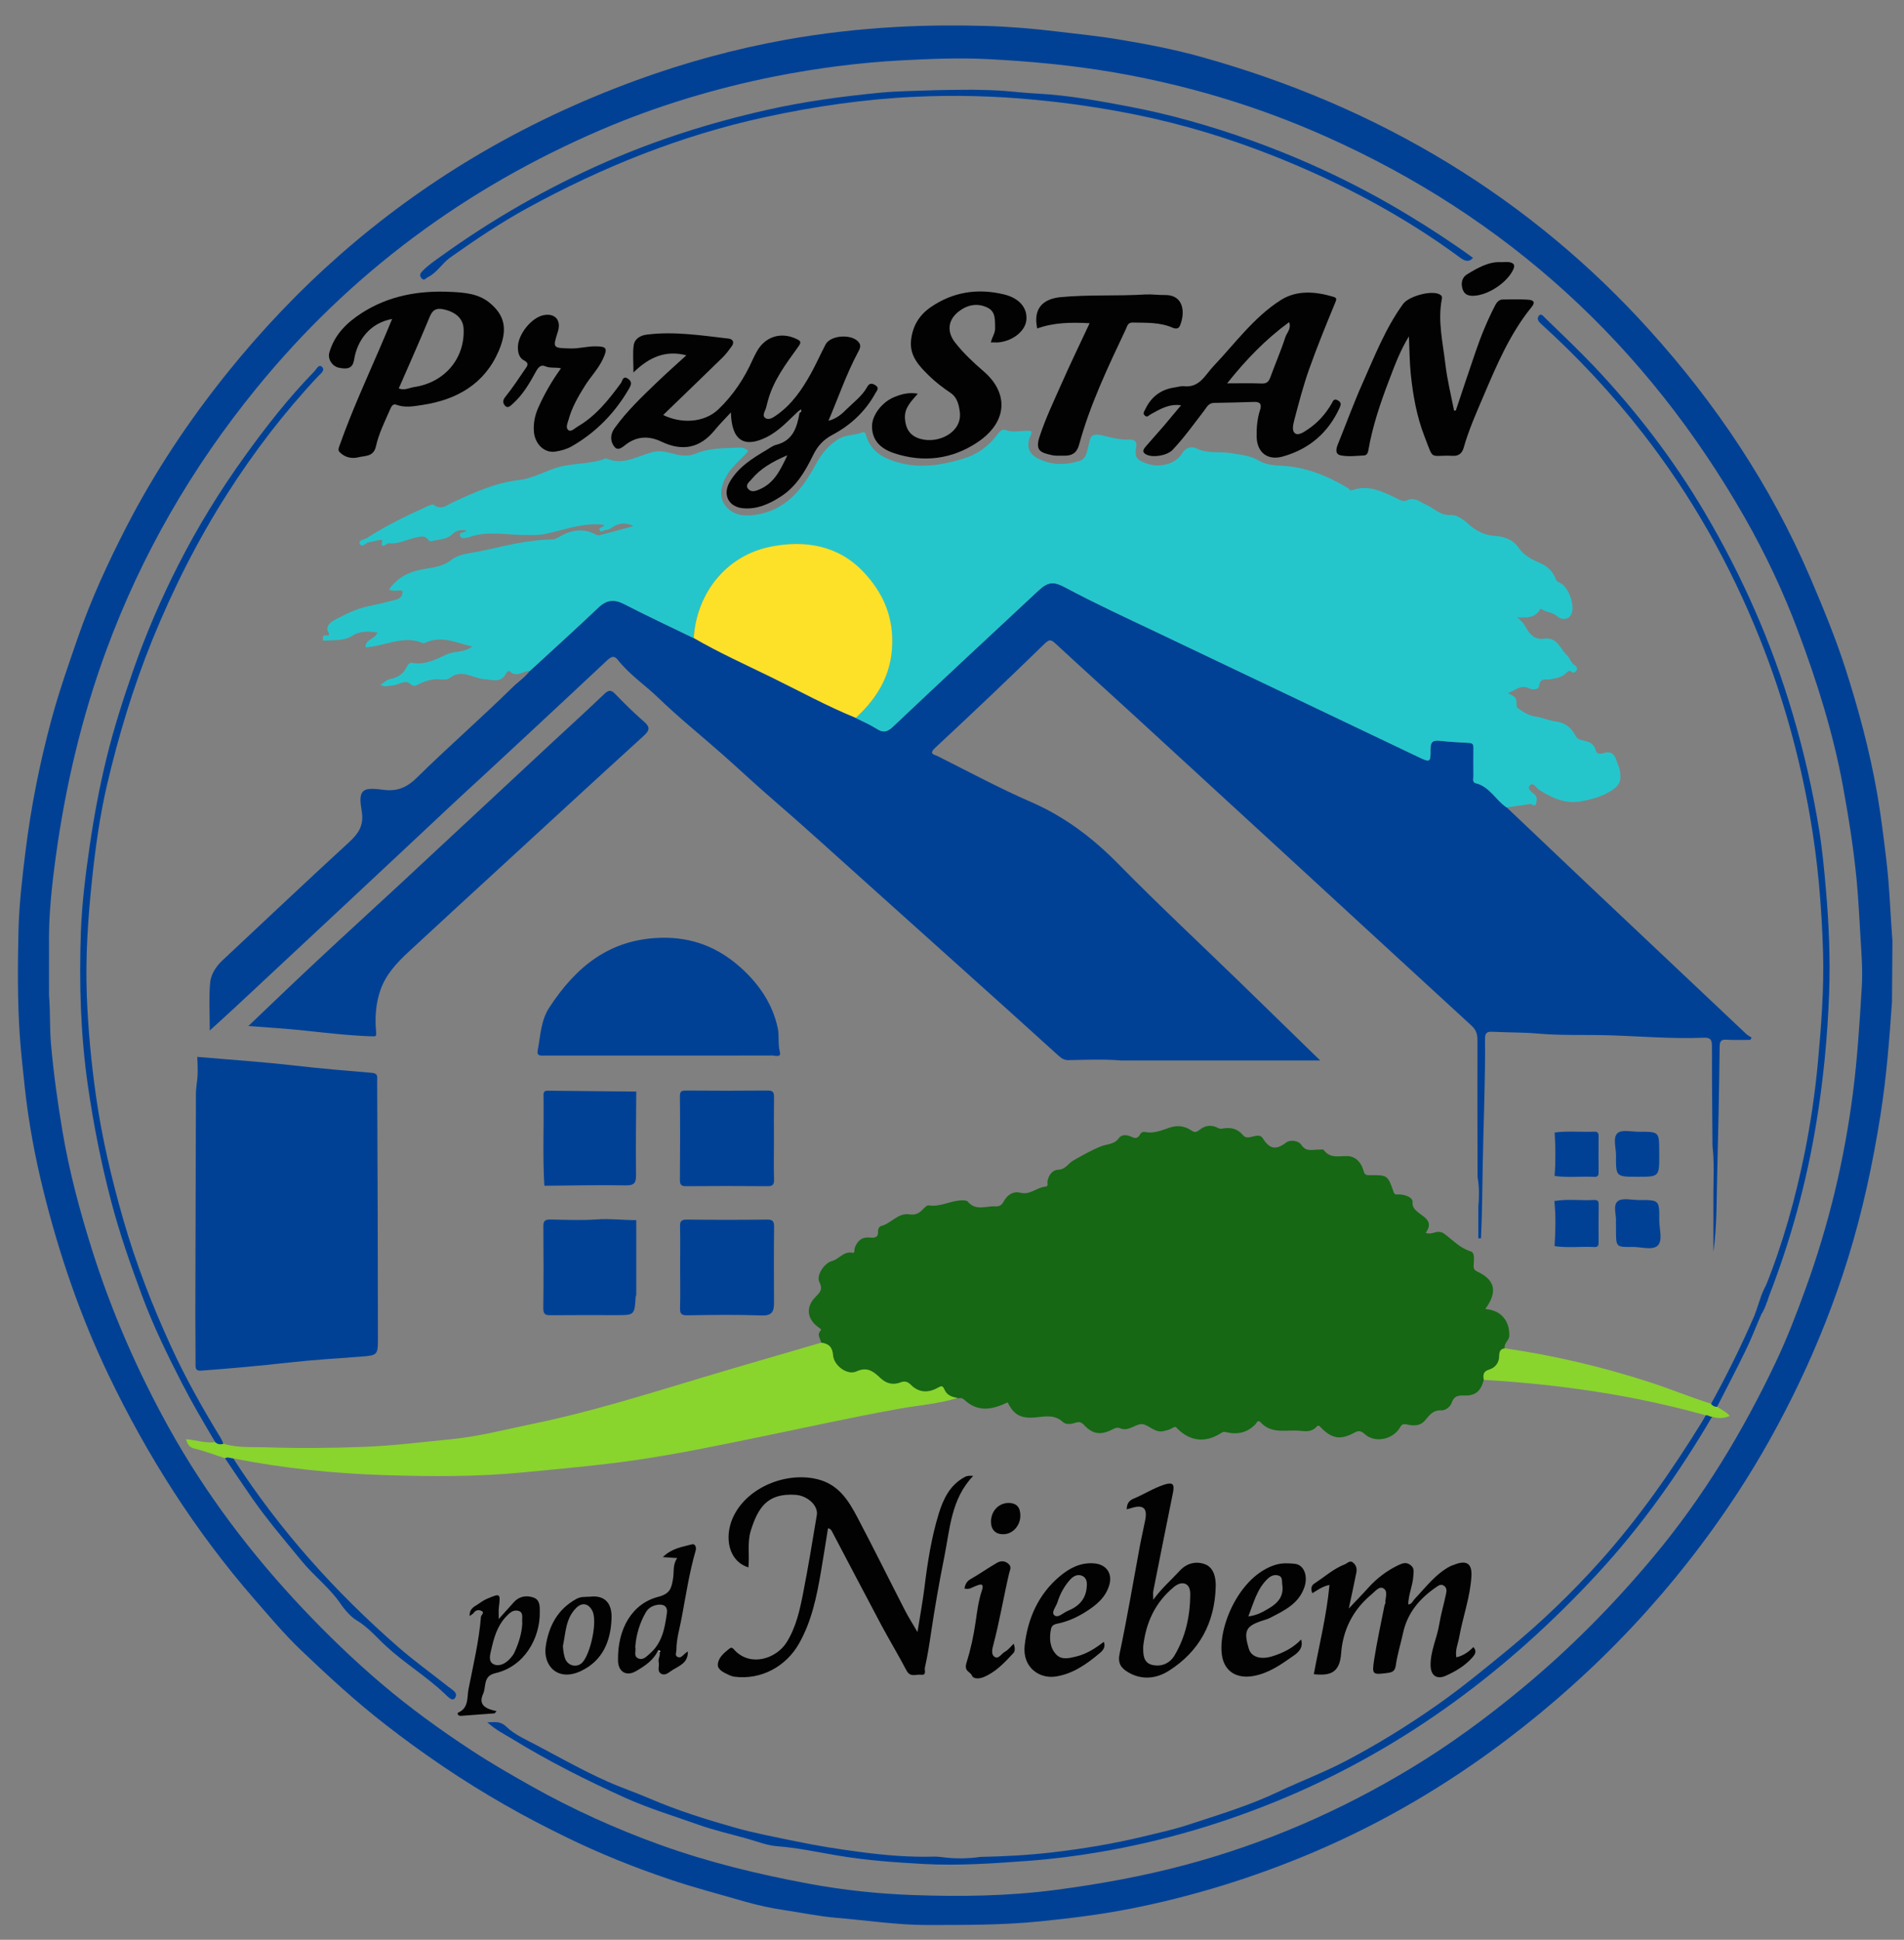 <?xml version="1.0" encoding="utf-8"?>
<svg xmlns="http://www.w3.org/2000/svg" xmlns:xlink="http://www.w3.org/1999/xlink" version="1.1" id="Warstwa_1" x="0px" y="0px" viewBox="0 0 2504.4 2551.2" style="enable-background:new 0 0 2504.4 2551.2;" xml:space="preserve">
<rect x="0" y="0" width="2504.4" height="2551.2" fill="#808080" stroke="none"/>
<style type="text/css">
	.st0{fill:#004196;}
	.st1{fill:#24C6CC;}
	.st2{fill:#166814;}
	.st3{fill:#8AD42E;}
	.st4{fill:#020202;}
	.st5{fill:#FDE129;}
	.st6{fill:#FCFCFD;}
</style>
<g>
	<path class="st0" d="M2488.6,1317.2c-3.4,50.1-7.3,99.9-15.2,149.7c-10.1,63.6-23.5,126.2-42.5,187.6   c-17.5,56.3-39.1,111.3-64.5,164.5c-23.8,49.8-50.5,98-80.7,144.2c-82.6,126.2-184.5,234.5-304.6,325.4   c-78,59-161.8,108.4-251.9,146.8c-78.6,33.5-159.9,58.8-243.7,75.2c-38.8,7.6-78.2,12.4-117.6,16.4c-49.3,5-98.6,4.7-148,4.8   c-39.9,0-79.2-6.1-118.8-9.4c-23.5-1.9-46.4-6.8-69.4-10.2c-17.4-2.6-35.5-6.4-52.9-11.5c-33-9.6-66.4-18.2-98.9-29.3   c-45.8-15.5-90.7-33.4-134.2-54.7c-27.9-13.6-55.4-27.8-82.3-43.3c-54.8-31.3-106.8-66.6-156.5-105.3   c-39-30.3-75.2-63.6-110.8-97.6c-22-21-41.4-44.2-61.3-67c-77.9-89.5-141.1-188.8-192.3-295.6c-36.8-76.8-64.3-157.2-84.9-239.7   c-11.5-46-20.2-92.8-25.2-139.8c-2.3-22.1-4.9-44.5-6.4-66.8c-3.1-45.7-2.7-91.4-1.7-137c0.8-35,4.9-69.8,9.2-104.6   c7.2-58.6,18.7-116.1,34-173c9.8-36.3,22.2-71.8,34.5-107.3c17.7-51.4,40.3-100.3,65.1-148.4c36.7-71,80.8-137.2,130.7-199.5   c91.5-114.1,199.5-209.7,325.2-284.8c67.8-40.5,139.1-74,213.4-101.2c64.3-23.5,130.2-41.5,197.5-53.6c47.7-8.5,95.8-14,144.4-16.7   c39.3-2.2,78.5-2.5,117.6-1.4c31.9,0.9,63.9,3.6,95.8,7.5c26.4,3.2,53.1,5.8,79.3,10.2c36.8,6.1,73.6,13.1,109.6,23.2   c114.3,31.9,222.5,77.4,324.1,139.3c99,60.4,187.1,133.7,264.5,219.4c87.7,97,159.8,204.5,211.6,325.3   c16.8,39.4,33.2,78.8,46.3,119.5c17.5,54.3,32.3,109.5,42.1,165.7c4.9,28.4,8.4,57.3,11.9,86c4.3,35.7,5.3,71.6,8.1,107.4   C2489,1264.2,2488.8,1290.7,2488.6,1317.2z M64.5,1309.7c1.8,20.8,0.7,41.6,2.5,62.5c3.4,39.1,8.8,77.7,15.3,116.4   c9,53,22.8,104.5,38.9,155.6c25.7,81.3,59.6,159,100.9,233.5c48.3,87,108,165.7,176.1,237.9c32.9,34.8,67.4,68.1,103.9,99.1   c37.7,32,77.6,60.9,118.9,87.9c25.3,16.6,51.6,31.7,77.9,46.5c54.4,30.6,111.1,56.2,169.9,77.4c63.4,22.8,128.7,38.6,194.8,50.9   c45.6,8.5,92,13.4,138.2,15c62,2.2,124.1,1.4,186-6.7c57.9-7.6,114.9-17.9,171.4-33c105.6-28.2,204.6-71.3,297.8-127.8   c50.4-30.5,97.8-65.4,143.4-103c64.1-52.9,121.9-111.4,175.1-175.2c64.8-77.7,116.5-163.2,159.8-254.3   c15.2-31.9,27.8-64.8,39.8-97.9c30.2-83.3,50.8-168.8,62.1-256.9c6-46.7,8.9-93.4,11.7-140.2c1.3-21.2-0.4-42.5-1.7-63.8   c-1.5-25.4-2.7-50.7-5.1-76c-3.9-41.2-10.4-81.8-17.8-122.5c-12.9-70.7-34.4-138.8-59.5-205.7c-19.2-51.1-42.5-100.6-69.6-148.2   c-129.5-227.1-312.6-395.3-551.6-501.8c-89.7-40-183.1-67.9-280.1-84.5c-54.1-9.2-108.5-14.3-163.1-17.1   c-38.3-2-76.7-0.4-115.2,1.6c-55.9,3-110.9,10.3-165.7,21C941,116.1,864.7,139,791.1,170.5c-178.9,76.7-331,189.3-454.1,340.5   c-84.7,104-150.9,218.5-197.3,344.5C107.2,943.8,85.9,1035,73.2,1128c-5.3,39-9.5,78.3-8.7,117.9   C64.5,1267.3,64.3,1288.4,64.5,1309.7z"></path>
	<path class="st0" d="M1404.9,1394.3c-4.9-0.1-8.5-2.1-12.2-5.5c-41.4-37.7-83.1-75-124.8-112.5c-43.7-39.3-87.4-78.5-131.1-117.7   c-39.3-35.2-78.3-70.9-118.3-105.4c-22.7-19.5-44.4-39.9-66.7-59.7c-28.6-25.4-58.6-49.3-86.1-75.9c-17.5-16.9-38-30.5-53.2-49.9   c-5.4-6.9-9.9-3-14.8,1.6c-34.5,32.4-69.1,64.6-103.8,96.9c-19.9,18.6-39.9,37.1-59.9,55.6c-12.3,11.3-24.7,22.6-36.9,34   c-95.3,89.5-190.9,178.6-286.5,267.8c-11.1,10.4-22.5,20.6-34.7,31.7c0-21.7-1.3-42.5,0.5-62.9c1-11,7.7-21.4,16.4-29.5   c55.4-51.8,110.4-103.9,166.2-155.1c11.8-10.8,19.2-21.2,17.2-38c-1.2-9.9-4.8-23.4,1.8-29.3c5.6-5,18.8-2.5,28.4-1.5   c16.9,1.7,29.2-3.7,41.6-15.9c41.1-40.5,84.8-78.5,126-119c7.5-7.4,16.5-13.3,23-21.8c30.1-27.7,60.5-55.1,90.1-83.3   c11.1-10.6,21.2-11.1,34.4-4.3c29.9,15.5,60.5,29.7,90.8,44.4c33.1,19.2,67.9,34.8,102.2,51.6c36.9,18.1,72.9,37.9,111,53.4   c9.1,4.6,18.7,8.6,27.3,14.1c8.6,5.5,14,4.8,21.8-2.6c63.4-60,127.3-119.4,191.2-178.9c12.3-11.4,19.6-12.6,34.7-4.5   c40.2,21.5,81.6,40.6,122.8,60.1c114.3,54.3,228.4,108.9,342.6,163.3c15.2,7.2,15.8,7,15.7-10.2c-0.1-9,2.5-12.3,11.6-11.3   c13.1,1.4,26.3,2.2,39.4,2.8c5.9,0.3,5.5,4,5.5,7.9c0,12-0.2,24,0,35.9c0,3.2-1.5,8.1,2.6,9.1c18.6,4.4,26.6,22.1,40.9,31.9   c35.4,33.6,70.7,67.2,106.1,100.7c69.6,65.8,139.3,131.6,209,197.3c2.1,2,4.8,3.3,7.2,4.9c-0.5,1-1,2-1.6,3   c-10.4,0-20.9,0.5-31.3-0.2c-7.6-0.5-9,2.4-9.1,9.4c-0.6,55.5-1.8,111-3.2,166.5c-0.9,34.3-0.2,68.8-5,103.2c0-26.9,0-53.7,0-80.5   c0.2-19.6,1.1-39.1-1.2-58.7c-0.3-43.7-0.8-87.3-0.7-131c0-8.6-1.6-11.9-11-11.5c-41.4,1.7-82.7-1.9-124.1-3.2   c-31.5-0.9-63.2,0.5-94.5-2.3c-19.6-1.7-39.1-1.3-58.6-2.3c-7.4-0.4-10.4,1-10.3,9.5c0.5,54.7-2,109.4-3,164.1   c-0.6,32.6-0.7,65.4-2.3,98c-1.2,0-2.4,0-3.5,0.1c0-13.7,0-27.3,0-41c1.1-13.1,1.4-26.3-1-39.4c-0.1-60.4-0.4-120.8-0.2-181.1   c0-8-2.2-13.2-8.1-18.6c-83-76.1-165.8-152.5-248.7-228.7c-64.7-59.5-129.3-118.9-194.1-178.3c-34.7-31.8-69.6-63.3-104.1-95.2   c-5.7-5.2-7.9-6.1-14.5,0.4c-47.4,46.2-95.4,91.8-143.9,136.9c-9,8.3-0.2,8.9,3.1,10.6c41,20.6,81.4,42.3,123.4,60.6   c44.3,19.3,81.1,47.3,114.8,81.6c51.8,52.7,105.9,103.2,159,154.7c35,34,69.9,68.1,106.3,103.5c-88.7,0-175.4,0-262,0   C1451.5,1392.9,1428.2,1393.8,1404.9,1394.3z"></path>
	<path class="st1" d="M1981.6,1061.9c-14.3-9.7-22.3-27.5-40.9-31.9c-4.1-1-2.6-5.9-2.6-9.1c-0.2-12,0-24,0-35.9   c0-3.9,0.4-7.6-5.5-7.9c-13.2-0.6-26.3-1.4-39.4-2.8c-9.1-1-11.7,2.3-11.6,11.3c0.2,17.2-0.5,17.4-15.7,10.2   c-114.2-54.4-228.3-109-342.6-163.3c-41.2-19.6-82.6-38.7-122.8-60.1c-15.1-8.1-22.4-6.9-34.7,4.5   c-63.9,59.5-127.8,118.9-191.2,178.9c-7.8,7.4-13.2,8.1-21.8,2.6c-8.6-5.5-18.1-9.5-27.3-14.1c31.3-28.7,49.6-61.8,47.8-106.8   c-1.4-34.5-15.7-61.5-37.3-84.6c-33.1-35.4-77.1-42.8-122.6-33.7c-57.9,11.5-97.4,60.5-101.1,120c-30.3-14.7-60.9-29-90.8-44.4   c-13.3-6.9-23.3-6.3-34.4,4.3c-29.6,28.2-60,55.6-90.1,83.3c-8.8-0.2-17.3,9.4-26.5,0.6c-1.6-1.6-3.9,1.1-4.9,2.9   c-7.1,12.9-17.9,8-28.8,7.3c-14.8-0.9-29.1-13.8-44.9-1.7c-5.5,4.2-13.9,1-21,2c-7.4,1-13.5,3.1-19.9,6.2   c-3.6,1.7-6.4,4.4-11.8-0.5c-6.2-5.7-15.1,1.9-23,2.3c-4.9,0.3-9.6,2.8-15.8-0.9c4.9-3,8.7-6.9,13-7.6c10.4-1.8,17.3-7,21.9-16.3   c1.3-2.6,3.3-5.5,6.9-4.9c17.1,3.1,31-4.5,46-11.4c9-4.2,21.2-1.7,33.2-10c-20.5-4.8-38-13.8-58-6.7c-2.4,0.9-5.4,2.8-7.3,2   c-26-10.9-50.1,4.5-75.3,5.6c-0.3-10.9,12.6-10.3,15.7-19.6c-11.5-1.1-22.5-2.4-32.8,4.3c-11.3,7.4-24.3,5.4-36.7,6.6   c-2.9,0.3-2.1-1.9-2.3-3.2c-0.2-2.6,1.2-4,3.8-3.8c5,0.4,5.3,0,2.9-5.1c-3-6.1,2.8-11.9,7.1-14.2c14.8-7.9,29.8-15.7,46.6-19.1   c11.6-2.4,23.1-5.2,34.6-8.2c5.5-1.4,10.1-4,9.8-11.7c-4.5-2.4-11.3,1.8-17.8-2.1c12-17.1,28.6-24.1,48.5-27.2   c11.6-1.8,23.5-3.6,34-11.9c9.5-7.5,23.1-8.2,35.2-10.7c32-6.5,63.6-15.6,96.7-15.8c3.2,0,6.5-1.8,9.4-3.5   c15.1-8.8,30.5-12,46.9-3.7c1.8,0.9,4.1,2,5.9,1.6c14.6-3.7,29.2-7.8,45.1-12.1c-11.4-5.4-20.5-3.9-29.2,2.4c-2,1.4-4.7,2.8-7,2.7   c-3-0.2-7,4.7-8.7-0.4c-1.2-3.5,5.4-2.3,6.2-6.3c-27.4-3.7-52.6,6.9-78.5,12.1c-9,1.8-17.8,1.2-26.7,1.2   c-23.4-0.1-47.4-5.4-70.6,2.2c-0.8,0.3-1.6,0.8-2.4,0.9c-4,0.3-9.6,3.3-11.3-1.9c-1.9-5.9,6.4-3.3,8.3-7.1   c-7.2-1.1-13.1-0.5-18.8,5.1c-7.3,7.1-18,6.5-27.3,9c-4,1.1-4.7-6.8-13-6.1c-15.1,1.2-28.2,10.6-43.3,8.8c-2-0.2-11.9,9.9-8-3.9   c-1.1-0.2-2.3-0.7-3.4-0.5c-5,1-9.8,2.3-14.8,3.2c-4.1,0.7-9,7.9-11.7,1.7c-2-4.7,6.3-5.3,9.8-7.6c25.4-16.5,52.7-29.5,80.3-42   c2.3-1,5.9-2.5,7.2-1.5c10.2,7.9,18.1,0,26.1-3.7c27.8-12.7,55.1-25.3,86.4-28.9c15.8-1.8,31.2-10,46.7-15.4   c22-7.5,45.8-4.5,67.4-13.1c22.8,10.4,42.3-3.8,63.1-8.6c9.3-2.1,18.7,0.9,27.6,3.1c9.5,2.4,18.8,2.9,27.6-0.8   c17.7-7.4,36.4-6.8,54.9-7.8c5-0.3,9.9,0.3,14,4.5c-9.4,11.2-21.5,19.8-28.7,32.7c-7.1,12.8-10.7,26.7-1.8,38.7   c9.1,12.2,22.9,14.9,38.8,12.7c41-5.7,62.7-33.7,80.4-66.5c7.3-13.4,15.8-24.3,29-32.8c10.5-6.7,21.9-5.2,32.4-9.3   c3.8-1.5,4.3,2.6,5.2,5.5c7.2,21.9,25.8,30,45.5,35c27.6,6.9,55,2.2,81.8-5.9c18.1-5.5,33-15.8,44.3-31c3.2-4.3,6.6-8.7,12.4-6.5   c10.8,4.1,21.6-0.5,32.5,1.1c1.9,3.7-1.1,6.4-2,9.3c-3.6,11.4-0.7,20.3,9.9,26.1c17.9,9.7,36.9,9.8,55.7,4   c9.4-2.9,10.1-12.9,12.3-21.1c2.3-9,2-16.3,17.3-12.7c11.6,2.8,24.5,6.4,37.3,5.7c5-0.3,8.6,2.4,8.1,7.6   c-0.8,7.3-3.2,15.1,4.5,19.7c10.2,6,21.6,8.2,33.3,5.6c9.5-2.1,17.8-7,22.8-15.4c4.8-7.9,12.9-8.7,18.5-5.9   c15,7.4,30.9,3.6,46.2,6.3c12.2,2.2,24.4,2.9,35.4,9.5c9.1,5.4,18.8,6.4,29.4,6.9c31.9,1.3,60.7,13.1,87.8,29.1   c2,1.2,2.7,4.2,6.1,3c22.3-7.7,41.3,2.6,60.3,11.8c4.1,2,7.6,3.6,11.5,1.7c10.3-4.9,17.1,2.2,25.4,5.8c10.7,4.6,18.6,14.6,33,13.5   c6.9-0.6,16.1,5.8,23.5,12.6c8.3,7.6,20.2,14.1,33.5,14.8c12.8,0.7,24.3,4.8,32.3,16.4c6.3,9.2,16.3,14.5,26.4,18.8   c10.2,4.3,18.1,11,21.7,21.5c1.3,3.6,3.3,3.8,6,5.2c11.3,5.7,20.2,31.2,14.1,41.9c-4.3,7.6-13.6,6.2-17.8,2.2   c-5.8-5.6-13.2-5-19.1-8.6c-1.1-0.6-3.2-1.6-3.2-1.6c-6.7,12.5-18.5,12-31,11.2c5.1,4,8.8,7.8,11.3,12.5c5.1,9.8,12,17.5,24.1,15.7   c17.8-2.7,21.6,13.8,30.8,22.3c3.2,3,4.7,9.1,9.4,12.3c2.1,1.5,5,4,2.5,7.5c-1.6,2.3-3.8,3.7-6.4,1.4c-2.9-2.6-4.6-0.5-6.4,1.3   c-5.7,5.7-13,7.1-20.6,8.5c-5.9,1.1-14.3-2.7-15.6,9.1c-0.6,5.2-9.6,4.8-13.6,2.8c-11.3-5.4-17.6,3.4-27.6,6.3   c11.5,5.6,11.4,5.6,11.8,18c0,1,1.9,2,3,2.9c6.4,5.1,15.3,9.2,21.6,10c9.7,1.3,18.4,5.6,27.9,6.7c10.9,1.2,19.2,8.2,23.9,17   c2.7,5.1,5.8,6.8,10,7.6c8.3,1.7,15.3,3.8,17.8,13.7c1.1,4.4,5.8,4.6,10.7,2.9c7.6-2.6,13.2,0.5,15.8,8.5   c1.7,5.3,4.4,10.4,5.1,15.7c1.3,9.8,1.8,16.8-10.3,24.7c-13.5,8.8-27,12.2-41.5,14.8c-20.1,3.6-37.6-4.5-54.1-14.9   c-2.5-1.6-4.3-4.2-6.5-6.1c-1.7-1.5-3.7-2.2-5.7-0.4c-2.3,2.1-2.1,4.6-0.2,6.8c1.4,1.6,2.9,3.2,4.7,4.3c5,3.3,4.5,8.2,3.4,12.7   c-1.5,6.1-5.4,0.5-8.3,1C2001.9,1059.3,1991.7,1060.4,1981.6,1061.9z"></path>
	<path class="st2" d="M1951.7,1814.9c-4,14.9-11.1,21-25.9,20.5c-7.8-0.3-13.2,0.6-16.2,9.2c-2,5.6-8.1,10.6-13.7,10.3   c-10.8-0.6-15.7,6.2-21.1,12.8c-6.8,8.4-16.3,7.6-24.5,5.7c-5.9-1.3-7.1,1.1-9.1,4.5c-9.5,15.5-32.6,20.3-46,8.3   c-5.4-4.9-8.4-4.9-14.2-1.7c-17.7,9.5-28.8,7.7-43-6.4c-2.3-2.3-3.5-4.8-6.6-1.3c-5.6,6.2-13.1,5.9-20.3,5.1   c-18-2.2-38,5.2-53-11.3c-3.6-3.9-5,0.6-6.7,2.5c-10.7,11.3-24.2,14.1-38.5,10.5c-4.4-1.1-5.8,0.6-8.6,2.3   c-19.6,11.8-39,9.5-55.3-6.7c-2.3-2.3-2.9-3.6-6.4-1.3c-3.7,2.4-8.4,3.5-12.8,4.4c-11.3,2.2-19.2-8.8-27.6-9.3   c-8.2-0.5-17.7,9.9-28.2,5.7c-4.4-1.8-6.6-0.8-10.2,1c-15.4,8.1-26.3,6.9-37.8-5.4c-4-4.3-6.5-4.6-11.7-3c-5.1,1.6-11.9,2.8-16.1-1   c-11.1-10.2-23.2-7.4-36.4-6.1c-19.9,1.8-28.5-4.1-36.5-19.8c-19.7,9.5-38.9,13.6-57-3.5c-2.4-2.2-5.2-2.7-8.4-1.8   c-7.6-0.8-14.6-3.6-17.6-10.9c-2.6-6.2-4.9-4.6-9.2-2.2c-12.5,6.8-24.8,6.3-35.1-4.2c-4.3-4.3-8-5.2-13.5-3.1   c-9.6,3.6-18.3,1.8-26-5.3c-9-8.3-17.2-16-32-9.1c-12,5.6-29.7-7.5-30.8-21.4c-0.8-10.8-5.8-15.3-15.6-16.4   c-0.2-5.5-6.4-10.5-0.7-16.5c1.6-1.7-0.8-2.8-2.7-4.2c-15.4-11.1-17.1-26.8-4.1-40c5.7-5.8,10.2-9.8,5.2-19.6   c-4.5-8.8,6.6-25.2,16.6-27.7c9.5-2.5,15.3-13.4,27.2-10.8c3.1,0.7,1.9-4.9,3-7.4c3.7-8.6,9-13.6,19-12.7c6,0.5,12.1,0.8,11.3-8.5   c-0.2-2.1,1.7-6,3.3-6.4c13.7-3.1,22.8-17.9,38-15.6c7.2,1.1,11.8-0.8,16.5-5.4c2.6-2.6,6.3-6.8,8.8-6.4   c15.7,2.6,29.3-6.7,44.3-6.6c2.5,0,6,0.1,7.2,1.7c10.4,12.6,23.9,5.5,36.2,6.2c5.4,0.3,8.4-1.6,11-6.4c4.7-8.5,12.3-14,22.1-11.5   c12.7,3.3,21.4-7.1,32.7-8c4.6-0.4,2.4-4.6,2.8-7.1c1.4-8,6.7-14.9,13.7-15.1c10.2-0.3,13.5-8.4,20.1-12.1   c12-6.8,24.4-14,37.1-18.9c8-3.1,17-2.2,23-10.6c4.1-5.7,11.5-4.1,16.5-1.8c5.8,2.7,8.5,2,11.4-3.2c1.2-2.2,3.6-3.7,6.5-3.1   c11.1,2.3,21.3-1.9,31.3-5.4c10.9-3.9,20.7-2.8,30,3.6c3.9,2.7,6.6,2.1,10.1-0.8c7.6-6.3,16.2-7.3,24.9-2.5   c2.6,1.4,4.3,0.7,6.7,0.4c10.2-1.5,18.7,0.2,26.1,9.1c6.7,8.1,19.9-5.5,25.8,3.9c9,14.3,17.3,15.8,30.7,5.6c5.4-4.1,16.2-2.7,20,3   c6.7,10.1,15.1,5.9,23.2,6.3c2.1,0.1,5.4-0.7,6.2,0.4c8.4,11.6,19.9,7.8,31.3,8.1c11,0.3,18.4,8.9,21.2,19.5   c1.4,5.4,3.5,5.6,8.3,5.6c23.3-0.2,23.4,0,31.1,21.8c0.9,2.4,1.5,3.6,3.9,3.6c1.7,0,3.4-0.1,5.1,0c7.3,0.5,16.6,4.2,16,10.1   c-1.9,17.6,33.3,17.9,17.3,40.3c5.6,2.4,10.4-0.5,15.5-1.2c2.7-0.3,6.1,0.4,8.3,2c11.5,8.3,20.8,19.2,35.4,23.6   c5.6,1.7,4.1,10.4,4,16.4c-0.1,3.9-1.2,7.4,4.5,10.1c25.7,11.9,25.7,28.7,10.7,49.3c9.6,0.9,18.2,4,24.2,11.4   c5.5,6.7,7.5,14.7,7.3,23.7c-0.2,6.6-7.7,10.2-5.9,17.1c-6,0.6-7.3,4.5-7.4,9.8c0,9.2-5.3,15.8-13.4,18.2   C1950.5,1803.9,1950.7,1808.7,1951.7,1814.9z"></path>
	<path class="st0" d="M259.5,1390c42.6,3.7,85.3,6.5,127.7,11.4c33.9,3.9,67.9,6.7,101.9,9.6c8.4,0.7,7,5.2,7,10.2   c0.2,59.4,0.5,118.9,0.7,178.3c0.2,53.9,0.2,107.8,0.3,161.7c0,20.7-0.8,21.4-21.8,23c-32,2.4-64,4.3-95.9,7.9   c-38.5,4.3-77.1,7.8-115.7,10.6c-7.2,0.3-6.5-4.7-6.5-9.5c0-21.4-0.2-42.8-0.3-64.2c0.2-97,0.5-194,0.8-291c0-4.2,0.7-8.4,1-12.6   C260.7,1413.6,260,1401.8,259.5,1390z"></path>
	<path class="st3" d="M1080.1,1765.9c9.8,1.1,14.8,5.6,15.6,16.4c1.1,13.8,18.8,26.9,30.8,21.4c14.9-6.9,23,0.8,32,9.1   c7.7,7.1,16.4,9,26,5.3c5.5-2.1,9.2-1.1,13.5,3.1c10.4,10.5,22.6,11,35.1,4.2c4.4-2.4,6.7-4,9.2,2.2c3,7.3,10,10,17.6,10.9   c-25.2,7.8-51.5,9.7-77.3,14.3c-62.4,11.2-124.2,25-186.2,37.7c-52.5,10.8-105,21.7-158.1,29.5c-49.9,7.3-100.1,11.6-150.3,16.5   c-60.6,5.9-121.1,5.5-181.5,3.6c-66.9-2.1-133.7-8.9-199.6-22c-3.6,0-7.2-2.5-10.9-0.2c-13.4-4.3-26.5-9.5-40.2-12.7   c-7.4-1.7-8.9-5.9-11.3-12.3c13.8,0.9,26,5.7,38.7,3.7c3.1,2.8,6.6,3.5,10.6,2.1c18.6,5.9,38.1,4.1,57.1,4.8   c42.6,1.4,85.2,1,127.8-0.6c38.4-1.4,76.4-6.3,114.4-10c35.8-3.5,71.6-12.8,107.3-20.2c76-15.6,150-38.9,224.2-61.2   C976.3,1796,1028.2,1781.1,1080.1,1765.9z"></path>
	<path class="st0" d="M326.7,1349.4c30.6-29.1,59.6-57.1,89.1-84.6c36.2-33.9,72.9-67.3,109.3-101c66.1-61.4,132.1-123,198.1-184.4   c24-22.3,48.3-44.4,72-67c5.8-5.5,9-4.9,14.3,0.6c12.1,12.6,24.7,24.9,37.9,36.4c8,7,7,11.3-0.4,18.1   c-60.1,54.7-119.8,109.7-179.6,164.7c-43.4,39.9-86.9,79.7-130.1,119.8c-15.3,14.2-29.7,29.6-36.8,49.8   c-6.3,17.8-7.5,36.6-5.8,55.3c0.5,5.7-0.1,6.1-5,5.9c-29.6-0.9-59-4.4-88.4-7.5C377,1352.8,352.7,1351.5,326.7,1349.4z"></path>
	<path class="st0" d="M866.8,1388.3c-50,0-100.1,0-150.1,0c-5.1,0-11.1,1.2-9.4-7.2c3.7-19,4-38.9,15.2-56   c34.8-53.2,78.9-90,146.8-91.7c41.3-1.1,75.5,12.7,105.1,39.3c23.8,21.4,41.7,47.3,48.6,79.4c2.2,10.3,0,20.9,2.8,31.5   c2,7.7-6.3,4.6-10,4.6C966,1388.4,916.4,1388.3,866.8,1388.3z"></path>
	<path class="st4" d="M1050.2,540.7c-13.3,12.3-25.2,26-42,34.3c-29.1,14.5-46,4.7-46.8-32.6c-8.4,9.1-15.2,15.8-21.2,23.2   c-19.4,23.9-42.6,28.4-70.1,15.3c-15.5-7.4-30.8-7.7-45.6,2.8c-4.6,3.3-10.9,10.1-16,4.3c-5.8-6.8-6.3-16.2-0.3-24.6   c16.2-22.7,36.3-41.7,56.3-60.9c12.3-11.8,25-23.1,38.3-35.2c-27-7-48.7,2.1-69.6,22.6c0-14.7-1.1-25.4,0.3-35.7   c1.2-8.6,8.9-13.1,17.1-14.1c36.1-4.6,71.9,1.1,107.6,5.2c5.8,0.7,8.1,4.8,4.3,10.1c-3.7,5.1-7.5,10.3-12,14.7   c-25.9,25.3-52.1,50.5-78.2,75.7c23.2,11.5,53.8,10.7,72.9-7.7c19.4-18.7,33.7-40.3,44.6-64.6c1.7-3.8,3.7-7.6,5.7-11.3   c11.1-19.8,32-26.2,52.6-16.2c5.3,2.5,6.1,4.2,1.9,10c-16.2,22.5-33.2,44.7-40.3,72.3c-0.7,2.8-1.4,5.7-2.2,8.5   c-1.4,4.3-5.3,9.6-1.1,12.8c4.8,3.6,10.5-0.5,14.9-3.5c20.2-14.1,33.7-33.9,45.4-55c6.8-12.4,12.6-25.3,19.1-37.9   c6.7-13,36.1-14.4,44.3-2.3c3.1,4.7,0.2,9-1.9,13c-15,28.3-25.4,58.6-38.5,89.5c11-2.7,18.2-9.5,24.6-15.9c9-8.9,19.5-16.6,26-28   c1.8-3.2,4.1-6.8,10.1-3.5c7.2,4,3,7.6,1.1,11c-13.1,24.1-32.8,42.3-56.6,54.9c-12.4,6.6-19.8,15.2-25.6,27.1   c-10.2,20.9-21.9,40.9-42.2,54c-15,9.7-30.9,17-49.4,15.5c-19.1-1.6-27.5-17.5-18.1-34.2c11.3-20,30.1-31.5,49.1-42.8   c4-2.4,7.9-5.4,12.3-6.5c22.2-5.5,27.3-23.1,30.7-42.1c2.4-0.8,2.8-2.4,1.8-4.6C1052.6,539.2,1051.4,540,1050.2,540.7z    M1035.7,598.7c-19.7,8.5-35.4,17.4-47.2,31.7c-2.9,3.5-8.7,7.3-4.5,12.5c4,5,9.8,3.1,15.1,0.7   C1018.2,635.4,1026.3,618.7,1035.7,598.7z"></path>
	<path class="st4" d="M984.4,2061.4c-26.5-8.2-31.6-39.6-20.8-64.5c16.7-38.5,65.5-60,106.7-52.5c31.6,5.7,45.1,27.8,57.8,51.9   c21.3,40.4,41.5,81.4,62.4,122c4.5,8.7,9.8,17.1,16.3,28.2c3.4-21.5,6.9-40.1,9.2-58.8c4-32.7,9.1-65.3,18.7-96.7   c5.8-19,14.7-38.2,34.6-48.6c3.4-1.8,6.4-1.5,10.8-1.3c-29,30.1-30.6,69.4-38,106.5c-6.7,33.2-12.5,66.6-17.5,100.1   c-2.3,15.3-4.6,30.6-8.1,45.7c-0.7,3.2,2.7,10.1-5,9.2c-6.5-0.8-14.2,3.9-19.1-5.5c-10.5-20-22.2-39.4-32.9-59.3   c-21.7-40.8-43.1-81.8-64.6-122.6c-1.2-2.2-2.1-4.7-5.8-5.2c-3.1,19.1-6,38.2-9.3,57.3c-5.6,32.6-12.1,64.7-28.7,94.1   c-17.1,30.4-50,48.3-85,43.8c-2.8-0.4-5.6-1.4-8.2-2.7c-6.2-2.9-14.2-6.6-13.7-13.5c0.6-9,8.3-15.3,15.4-20.9   c3.4-2.7,5.5,1,7.3,2.9c21.5,21.8,54.6,9.7,67.5-10.6c12.7-20.1,17.6-42.7,22-65.2c6.7-34.1,12.3-68.4,18-102.6   c2.1-12.6-12.5-25.5-27.9-26.6c-37.5-2.5-49.5,16.9-59.2,47.9C982.8,2029.3,986,2045.1,984.4,2061.4z"></path>
	<path class="st4" d="M1914.9,539.9c8.6-25.7,17.1-51.4,25.9-77c7.1-21,15.6-41.4,25.7-61.1c2.3-4.4,5.2-7.9,10.4-7.9   c10.7-0.2,21.4-0.5,32.1,0.2c5,0.3,12.4,1.3,5.5,9.8c-28.5,35.1-45.9,76.3-63.4,117.4c-9.5,22.3-19.4,44.5-26,68   c-1.9,6.6-6.4,10.6-13.9,10.2c-31.8-1.4-24.7,7.4-37.3-24.9c-10.4-26.7-15.4-54.6-18.3-83.1c-1.6-15.7-1.6-31.3-2.4-49.1   c-11.5,18.7-18.4,37.5-25.5,56.1c-11.8,30.7-22.4,61.8-28,94.4c-0.6,3.7-2.7,6-5.5,6.1c-10.2,0.5-20.8,1.9-30.7-0.1   c-8.2-1.7-5.9-9.5-3.3-15.7c10.6-26.2,20.3-52.9,31.8-78.7c16-35.8,30.2-72.6,53.5-104.7c7.4-10.2,37.3-18.5,48.1-12.6   c2.4,1.3,3.6,2.8,2.9,6.1c-5.6,28.8,1.3,57,4.6,85.3c2.4,20.7,7.5,41.1,11.5,61.6C1913.4,539.8,1914.1,539.9,1914.9,539.9z"></path>
	<path class="st4" d="M1553.5,533c-16.3-2.2-28,5.4-40,11.9c-2.5,1.3-4.4,4.7-7.7,1.6c-3-2.8-1-4.9,0.4-7.8   c7.9-16.9,20.9-26.7,39.3-29.2c3.7-0.5,8.1-1.9,11-1.6c21.3,2.7,28.5-14.6,39.7-26.4c28.3-29.8,52.8-63.9,87.9-86.5   c21.5-13.8,45.8-11.7,69.6-4.7c5,1.5,4.4,3.2,2.5,7.9c-12,29-23.8,58-34.3,87.5c-7.7,21.7-13.5,44.1-19.4,66.5   c-1.5,5.8-3.8,14.7,1.2,17.9c4.6,3,11.7-2.1,16.9-5.6c13-8.7,23-20.1,30.9-33.6c1.4-2.4,2.7-7.8,8.5-4.2c4.6,2.9,3.8,5.6,2.1,9.5   c-15,33-40.1,54.5-74.8,64.2c-20.3,5.7-34-5.5-34.4-26.2c-0.2-11.9,0.8-23.6,4.5-35c2.5-7.8,0-10.9-8.1-10.6   c-17.5,0.6-35.1,1-52.6,1.3c-7.1,0.1-9.6,6-13.1,10.5c-13.4,17.4-26.1,35.3-41.3,51.3c-7,7.3-24.8,10.5-33.9,6.4   c-6.9-3.1-4.7-6.9-1.4-10.8c7.7-9,15.7-17.8,23.5-26.8C1537.9,551.8,1545,543.1,1553.5,533z M1614.1,504.2   c16.2,0,30.6-0.4,45.1,0.2c6.7,0.3,9.5-2.1,11.7-8.1c6.4-17.7,14-35,19.8-52.9c2-6,8.2-11.3,4.9-19.7   C1664.7,446.3,1638.7,473.2,1614.1,504.2z"></path>
	<path class="st4" d="M515.8,419.5c-28.7,5.2-45.9,27.4-50,53.5c-1.7,10.4-7.2,13.4-20.2,10.6c-8.8-1.9-14.8-11.5-12.4-19.9   c6.6-23.3,22.8-39.2,42.1-51.7c35.8-23.2,76.1-30.2,117.9-28.1c17.2,0.8,35.6,2.2,50,13.7c21.1,16.9,24.9,35.7,12.8,63.9   c-18.6,43.5-55.2,64.4-101,71.2c-11.3,1.7-22.2,3.8-33.4-0.3c-4.5-1.7-6.4,1.3-8.2,5.4c-7,16.1-15.1,32.1-18.9,49.2   c-3.1,14.1-14.5,12.2-23.1,14.4c-8.6,2.2-17.8,0.3-24.6-6.7c-2.8-2.9-1.1-6,0.1-9.4c15.2-43,34.1-84.5,52.2-126.3   C504.7,446.1,510.1,433.1,515.8,419.5z M524.5,510.9c7.7,3,14.1-1,20.5-1.9c40.1-6,66.6-37.8,64.8-76.6   c-0.6-13.5-10.8-22.4-27-25.7c-13.9-2.8-16.1,6.5-20.1,16C550.5,452,537.6,480.8,524.5,510.9z"></path>
	<path class="st4" d="M1303.3,450.3c1.8-7.5,5.8-12.1,5.6-18.5c-0.3-10.3,1.2-21.6-9.8-27.1c-13.3-6.6-26.6-3.9-38,4.9   c-14.4,11.1-15.9,26.7-4.9,40.8c11,14.1,23.9,26.2,37.5,37.9c32.9,28.2,32.3,66.4-8,93.4c-33.3,22.3-71.2,27.2-109.8,14.3   c-20.1-6.7-29.1-19.1-28.9-35.7c0.1-14.5,13.3-31.6,29.3-38.1c9.6-3.9,19.3-6.5,30.9-4.4c-8.3,9.8-17.9,18.4-16.9,32.8   c1,13.7,6.8,22.9,20.6,26.7c23.8,6.6,54.7-8.8,51.6-35.1c-1.1-9.4-3.4-19.6-12.1-25.4c-10.4-7-20.7-14.9-29-23.2   c-11.8-11.7-25.2-25.1-23.1-45.7c1.9-18.7,10.5-33.1,25.2-43.4c29.6-20.7,62.6-25.7,97.4-17.2c20.2,5,30.7,18,29.1,33.7   c-1.4,14.7-18.6,28.1-37.8,29.4C1309.5,450.4,1306.9,450.3,1303.3,450.3z"></path>
	<path class="st0" d="M2252,1863.3c-43.4,74-92.7,143.7-151.1,206.8c-116.2,125.6-250.4,226.3-408.6,293.4   c-79.5,33.7-161.9,58.1-247,72.5c-30.7,5.2-61.7,9.1-93,11.4c-45.9,3.4-91.9,6.6-137.7,4.1c-38-2.1-76.1-4.8-114-11.3   c-25.9-4.4-51.8-10-78.3-12c-13-1-26.2-6.2-39.2-9.9c-21.8-6.1-44.2-11.2-65.2-18.7c-32-11.4-64.7-21.2-95.7-35.2   c-50.6-22.9-100.3-47.8-147.7-76.9c-10.6-6.5-22.1-11.9-33.5-22.3c10.7-0.2,17.1-1.9,25.3,6c10.7,10.3,25.4,16.7,38.9,23.8   c31,16.4,61.6,33.7,93.5,47.9c18.3,8.2,37.9,14.8,56.2,22.7c36.2,15.6,73.5,27.2,111.1,37.9c26.7,7.6,54,12.6,81.2,18.3   c28.4,5.9,56.9,10.4,85.4,14.1c31.9,4.2,64.2,6.9,96.6,5.9c3-0.1,5.9,0.4,8.9,0.6c17.2,2.3,34.3,2.3,51.5-0.2   c31.4-0.6,62.8-2.3,93.9-5.9c40.5-4.7,80.7-11.3,120.3-20.9c19.5-4.7,39.3-9,58.3-15.2c40.6-13.3,81.3-25.5,120.3-44.1   c28.2-13.4,57.8-24.5,85.7-39c42.2-22,82.7-47,121.8-74.4c32.2-22.6,62.4-47.4,92.7-72.3c44.1-36.2,85-75.5,123-118   c50.4-56.4,93.4-118.2,133.1-182.4c1.7-2.8,3.3-5.7,5-8.6C2244.5,1861.1,2249.6,1860.8,2252,1863.3z"></path>
	<path class="st4" d="M1433.2,425.1c-24.5-1.3-47-1-68.9,6.9c-5.4-25.1,6.1-38.8,30.9-41.2c37-3.5,74.1-1.2,111.2-3.5   c8.5-0.5,17.1,0.9,25.6,0.7c24.9-0.5,27.4,22.8,20,40.4c-1.7,4-5.1,4.5-9.6,2.6c-16.7-7.3-34.6-6.4-52.3-6.8   c-6.6-0.2-7.3,4.4-9.1,8.4c-23.4,49.7-47.2,99.2-61.7,152.5c-2.8,10.3-9.1,14.4-19.1,14.2c-5.6-0.1-11.3,0.5-16.6-0.7   c-14.2-3.2-22.4-5.4-16.3-24.1c7.9-24.2,18.9-47.1,29.1-70.2C1408,478.1,1420.5,452.2,1433.2,425.1z"></path>
	<path class="st4" d="M1728.1,2201.9c7.3-39.4,16.9-77.5,20.6-117.4c-9.3,1.9-15.6,6.7-22.5,10.9c-2.3-5.4-1.7-10,2.7-12.8   c13.3-8.6,25.2-19.5,40.2-25.3c3.3-1.3,6.7-6.1,11.3-1.6c3.9,3.7,4.6,8.2,3.6,12.9c-2.9,14.6-6.1,29.2-9.9,46.9   c9.8-10.4,17.9-18.6,25.6-27.2c11.3-12.5,24.2-22.4,39.4-29.7c5.7-2.7,10.5-4.6,16.2-0.2c5.4,4.1,4,8.6,3.7,14.3   c-0.7,12.7-6.5,24.2-6.7,37.5c4.6-0.2,5.9-4.5,8.5-7.3c14.8-15.5,27.6-33.2,47.4-43.3c1.1-0.6,2.4-0.8,3.6-1.3   c16.8-7,24.7-2.5,23.6,15c-1.6,27.3-11.3,53.2-16.1,80.1c-1.5,8.5-5.5,16.8-3.7,26.3c9-2.1,16.1-7,22.4-13.5   c4.9,5.6,2.2,9.6-1.2,13.5c-9.6,11-22,18.4-35,24.2c-11.9,5.4-19.8-0.2-20.1-13.3c-0.4-18.7,8.3-35.7,11.3-53.8   c2.2-13.6,6.2-26.9,9-40.4c0.7-3.5,1.5-7.6-2.4-10.6c-4.2-3.3-8-0.1-10.5,1.6c-21.7,14.8-37.9,33.8-43.6,60.3   c-3.1,14.3-7.6,28.4-9.6,42.9c-1.1,7.5-4.9,8.8-10.4,9.6c-20.3,2.7-21.1,2.5-18-17.7c3.8-24,9-47.7,13.7-71.6c0.2-0.8,1-1.6,1-2.3   c-0.5-6.9,4.4-16.1-3.1-19.9c-5.2-2.6-10.7,4.6-15.4,8.5c-24.3,20.2-37.5,46.8-39.7,77.6   C1762.1,2200.8,1748.9,2204.1,1728.1,2201.9z"></path>
	<path class="st0" d="M1018,1498.7c0,17.6-0.3,35.1,0.1,52.7c0.2,6.7-1.8,8.8-8.7,8.7c-35.5-0.3-71.1-0.3-106.6,0   c-6.8,0.1-8.6-2-8.5-8.7c0.3-36.4,0.4-72.8,0-109.2c-0.1-6.3,1.6-7.9,7.8-7.9c36,0.3,71.9,0.3,107.9,0c7.4-0.1,8.2,3.1,8.1,9.2   C1017.8,1461.9,1018,1480.3,1018,1498.7z"></path>
	<path class="st0" d="M894.6,1666.1c0-17.5,0.3-35.1-0.1-52.6c-0.2-6.9,1.3-9.6,9-9.5c35.1,0.4,70.2,0.4,105.3,0   c7.1-0.1,9.4,1.8,9.4,9.2c-0.4,33.4-0.3,66.8-0.1,100.1c0.1,11.1-2.3,17.3-16.2,16.8c-32.5-1.2-65-0.7-97.6-0.2   c-8,0.1-10.1-2-9.8-9.9C895,1702,894.6,1684,894.6,1666.1z"></path>
	<path class="st0" d="M836.9,1703.3c-0.3,0.8-0.8,1.6-0.8,2.4c-1.5,24.1-1.5,24-26.3,24c-28.2,0-56.4-0.2-84.6,0.1   c-7,0.1-10.7-0.5-10.6-9.3c0.5-35.9,0.4-71.8,0.1-107.6c-0.1-7.6,2.6-9.1,9.5-9c20.5,0.4,41.1,1.3,61.5-0.2   c17.2-1.2,34.1,1.1,51.2,1C836.9,1637.6,836.9,1670.5,836.9,1703.3z"></path>
	<path class="st0" d="M716,1559.5c-2.4-39.6-0.4-79.3-1.1-118.9c-0.1-4.1,0.9-6.2,5.6-6.1c38.8,0.5,77.6,0.7,116.4,1.1   c-0.2,36.6-0.8,73.3-0.3,109.9c0.1,10.5-2.6,13.6-13.3,13.5C787.5,1558.4,751.7,1559.2,716,1559.5z"></path>
	<path class="st0" d="M293.7,1898.8c-3.9,1.4-7.5,0.7-10.6-2.1c-15.2-25.6-30.3-51.2-43.9-77.7c-19-37.1-37.3-74.5-51.9-113.7   c-15.5-41.6-30.2-83.5-41.4-126.5c-13-49.7-22.9-100-30.3-151c-9.7-67.3-11.6-134.8-9.2-202.3c1.4-37.7,6.1-75.5,11.6-113.1   c5.6-38.4,12.7-76.5,21.8-114c9.5-39.3,21.9-77.9,35.2-116.2c16.7-48,36.8-94.6,59.8-139.7c25.2-49.5,54.3-96.8,86.8-142   c28.2-39.2,57.8-77.1,91.5-111.7c2.9-2.9,6.1-10.3,10.3-6.4c5,4.6-1.9,9.2-5,12.5c-45,48-84.7,99.9-120,155.3   c-38.7,60.8-70.9,124.7-98.1,191.6c-25.2,62.2-44.4,125.9-59.6,190.8c-9.3,40-15,81-19.4,122.1c-5.5,51.6-9.1,103.3-7.1,155.2   c1.7,43.9,5.8,87.6,12,131.2c7.8,55.2,20.6,109.2,35.9,162.7c16.5,57.4,38,112.9,62.9,167.1c19.2,41.9,41.8,81.9,65.8,121.2   C292.1,1894.1,292.8,1896.5,293.7,1898.8z"></path>
	<path class="st0" d="M1279,118c14.7,0.3,29.4,0.5,43.8,1.7c13.8,1.2,27.9,2.7,41.5,3.4c40.6,2.1,80.4,9.4,120,16.9   c54.5,10.3,107.9,25.5,160.2,44.2c72.9,26.1,142.5,59,208.7,99.2c28.7,17.4,56.9,35.8,84.3,55.7c-5.9,7-12.3,3.2-16.9-0.2   c-75.5-55.7-157.8-99-244.8-133.6c-59.4-23.6-120.4-42.1-183-54.7c-43.2-8.7-86.9-15.1-131-19.3c-52.9-5.1-105.7-6.5-158.5-4   c-66.5,3.1-132.3,12.7-197.6,26.9c-110.2,24-213.3,65.5-311.7,119.3c-35.3,19.3-68.9,41.9-101.8,65.2c-10.6,7.5-17.3,20-29.5,25.9   c-2.5,1.2-4.9,5.6-8.5,1.1c-2.8-3.5-1.4-6.2,1.2-8.9c7.1-7.5,15.6-13.3,24-19.3c67.9-49,140.1-90.4,216.7-124.1   c68.4-30,139.2-52.3,212-68.7c49.4-11.2,99.4-17.9,149.7-22.8c24.1-2.3,48.5-2.3,72.7-3.3C1246.7,118.2,1262.9,118.1,1279,118z"></path>
	<path class="st4" d="M1482,1985.1c0.3-7.5,2.7-11.4,9.1-14.1c13.5-5.6,26-13.7,40-18.3c11.4-3.7,14.1-1.1,11.7,10.7   c-8.7,43-17.3,85.9-25.8,128.9c-0.6,3-0.1,6.3-0.1,11.7c11.1-15.2,23.6-25.9,34.7-38c9.8-10.7,22.3-12.9,33.4-8.7   c11.2,4.2,14.4,17,14.1,29.1c-1.2,47.8-21.5,85.6-61.8,111.1c-16.5,10.4-35.6,12.5-53.7,1.7c-9.1-5.5-13.7-11.7-10.9-24.6   c9.9-46.5,17.7-93.4,26.4-140.2c2.2-11.9,5-23.6,7.3-35.5c3-15.5-2.7-20.3-18.1-15.6C1486.5,1983.8,1485,1984.3,1482,1985.1z    M1503.7,2165.5c-0.1,10.1-0.1,21.1,11.5,24.1c11.8,3,23.3-1.6,29.6-12.2c14.7-24.6,20.6-51.9,20.8-80.5c0-5.7-1.3-12-6.9-14   c-5.1-1.8-10.6,0.9-14.9,4.5C1519.3,2107.7,1507.1,2134.4,1503.7,2165.5z"></path>
	<path class="st0" d="M2317.1,1717.3c-4.3-9.3,1.8-17,4.7-24.1c23.3-57.6,39.9-117.1,52.1-177.8c7.8-38.8,13.5-78,17.2-117.6   c4.5-48.7,8.2-97.4,6.8-146.2c-1.8-59.5-6.8-118.7-17.1-177.6c-14-80.4-35.8-158.4-66-234c-38.7-97-89.5-187.3-153.8-269.9   c-40.7-52.3-85.8-100.5-134.8-144.9c-4-3.6-4-7.1-2.4-9.5c3-4.4,6.2,0.2,8.2,2.1c21.8,21.2,43.9,42.1,64.8,64.1   c55.5,58.7,104.4,122.5,145.5,192.1c49.2,83.4,88,171.2,115.5,264.3c14.8,49.9,26.3,100.3,34.7,151.4c4.3,26.1,6.8,52.7,9.1,79.2   c4,45.9,6,91.8,4.3,137.7c-2.1,57.3-7.6,114.3-17,171.2c-12.9,78.1-33.6,153.6-62.2,227.2   C2324.7,1709.8,2324.5,1716.2,2317.1,1717.3z"></path>
	<path class="st4" d="M737.9,484.4c-7.4-1.7-14.1,0.2-20.7-2.7c-6.2-2.7-9.6,2.1-12.5,7.4c-8.3,15.3-17.1,30.2-30.3,42   c-3.1,2.8-6.3,6.1-9.6,3c-2.9-2.8-4.5-6.7-0.4-11.8c9.5-11.7,17.7-24.3,26.2-36.7c2.7-3.9,6.3-7.7-1.3-11.6   c-6.5-3.3-8.2-10.3-8.1-17.6c0.2-16.7,17.8-38.7,33.8-41.9c15-3,23.5,6.7,18.8,21.6c-7,22-6.9,21.5,16.7,22.2   c11.2,0.3,21.8-2.9,32.8-2.8c14.8,0.1,16.2,2.5,9.8,16.5c-6.1,13.2-16.4,23.6-24,35.8c-8.7,13.9-16.8,27.9-21.2,44   c-1.4,5-4.3,10.8-0.3,13.9c3.6,2.8,8.2-2.3,12.1-4.6c24-14,40.8-35.1,56.9-57.1c2.2-3,2.5-10.7,9.7-5.7c5.7,4,3.7,8.4,1,13   C808.9,543,784.1,568.6,752,587c-6.8,3.9-14,5.7-21.3,6.9c-14.7,2.4-27.3-9.9-28.5-26.7c-0.7-10.7,1.4-21,5.7-30.8   C716,518.2,725.9,500.9,737.9,484.4z"></path>
	<path class="st3" d="M2252,1863.3c-3.4,0-5.4-2.5-8.4-1.9c-95.5-26.7-193-40.8-291.9-46.6c-0.9-6.2-1.1-11,7-13.5   c8.1-2.5,13.3-9,13.4-18.2c0-5.3,1.3-9.2,7.4-9.8c64.4,9.4,127.6,24.2,189.6,44.3c27.5,8.9,54.1,20,81.6,28.6   c1.9,2.7,4.6,3.9,7.9,4c5.5,3.8,11.9,6.3,16.6,12.1C2267,1865.8,2259.5,1865.6,2252,1863.3z"></path>
	<path class="st4" d="M1711.4,2156.3c3.7,12.2-6,18.6-11.1,22.1c-15.8,11.1-31.8,22.4-51.9,25.9c-21.1,3.7-37.5-5.4-41-26.5   c-6.1-36.9,22.5-105.2,70.4-119.8c8.6-2.6,17-2.1,25.3-1.3c12,1.2,17.6,15.9,12.7,30.5c-7.4,22.2-26.8,31.1-45.4,40.7   c-4,2.1-8.7,3-13,4.6c-18.9,6.8-21.6,13.2-14.8,35.9c3.2,10.8,15.5,14.9,31.4,9.8C1687.8,2173.8,1700.6,2167.6,1711.4,2156.3z    M1642,2125.9c11.6-1.3,19.8-6.3,27.7-11c11.3-6.7,19.3-16,16.9-30.8c-0.7-4.5,0.8-10.1-4.8-11.9c-5.4-1.7-10.2,0.1-14.7,4.5   C1653.5,2089.8,1649.2,2107.3,1642,2125.9z"></path>
	<path class="st4" d="M1451.9,2159.3c2.8,7.4-1.5,11.7-6.1,15.5c-17,14.2-35,26.9-57.6,30.2c-21.6,3.1-43.6-12.5-40.4-41   c4-35.3,18-67.3,46.3-91c12.7-10.6,26.8-18.1,44.6-16.9c16.1,1.1,24.9,12.8,20.4,28.5c-5,17.1-18,27.1-32,35.9   c-11.3,7-23.6,12.4-36.5,15c-6.1,1.2-7.6,3.7-8.4,8.1c-2.2,11.9-1.2,23.9,7.4,32.7c7.2,7.4,17.9,4.3,26.5,2.2   C1429.2,2175.3,1440.9,2167.8,1451.9,2159.3z M1429.5,2086c0.6-6.2-1-11.8-6.9-13.8c-5.4-1.9-10.6,0.6-14.6,4.9   c-8,8.7-13.6,19-17.1,30.2c-1.8,5.8-8.7,13.3-4,17.2c4.8,4,11.6-3.4,17.6-5.9C1419.4,2112.6,1428.7,2102.6,1429.5,2086z"></path>
	<path class="st4" d="M865.8,2170.2c-6,13.3-17.5,20.9-29.5,27.8c-12.5,7.2-23.1,0.7-23.4-13.9c-0.8-42.1,18.6-75.2,53.1-84   c15.6-4,17.4-11.7,19.4-24.8c1.3-8.4-0.7-17.6,5.4-26.1c-6.3-0.4-11.1-0.7-19-1.3c12.1-11.8,25.8-13.4,38.4-16.8   c4.2-1.1,6.1,4,4.8,8.3c-8.4,29-12.8,58.8-18.4,88.4c-2.6,14-6.9,27.7-6.9,42.1c0,3.1-2.4,7.4,1.5,9.3c4.2,2,6.9-1.9,9.7-4.4   c1-0.8,2-1.5,3.8-2.9c0.7,15-11.2,19-20.3,24.6c-4.3,2.6-9.1,7.9-14.7,4.8c-6-3.3-2-10.2-3.3-15.2c-1.4-5.5,4.5-11-0.6-16.1   c0.6,0.9,1.2,1.8,1.9,2.7c0.3-0.3,0.5-0.7,0.8-1C867.6,2171.2,866.7,2170.7,865.8,2170.2z M835.6,2165.9c1.3,5.5-2.7,12.5,4.1,15.3   c6.4,2.6,10.8-2.7,15.2-6.5c16.2-14.1,19.6-33.7,22.3-53.3c1.4-10.4-6.6-12.2-14.2-10.4c-5.3,1.2-10.5,4.1-13.7,9.8   C841.2,2135.1,836.8,2150.1,835.6,2165.9z"></path>
	<path class="st4" d="M617.7,2125.5c-0.4-9.3,5.2-11.9,10-15c4.2-2.7,8.2-5.8,12.7-7.7c18-7.6,18-7.5,15.7,11.9   c-0.4,3.3-0.1,6.7-0.1,14.6c8-8.9,13.9-15.3,19.7-21.9c7-7.9,16.3-9.5,25.5-6.5c9.5,3.1,8.8,12.1,8.8,20.3   c0.1,33.1-19.8,70.5-58.6,79.4c-16.4,3.8-11.6,17.7-15.9,27.1c-7,15.1,4,19.9,17.6,22.8c-0.8,1-1.7,1.9-2.5,2.9   c-14.8,1.1-29.7,2.2-44.5,3.3c-3.4,0.2-5.5-3.3-3.3-4.3c14-6.2,11.4-20.2,13.4-30.6c6.2-31.6,13.8-63,16.4-95.3   c0.2-2.6,5.9-6-0.1-8.2c-3.3-1.2-6.7-0.7-9.1,2.6C622.5,2122.3,620.8,2123.1,617.7,2125.5z M687,2134.9c-0.9-6.6,2.4-14.4-5.4-16.4   c-6.9-1.7-11.6,3-16.7,8.5c-11.1,12.2-15.2,27.1-18.6,42.1c-1.4,6.2-4.8,16.2,3.2,19.8c7.3,3.3,15.5-1,21.2-7.3   c2.3-2.5,4.5-5.2,5.9-8.2C682.4,2160.9,686.4,2147.8,687,2134.9z"></path>
	<path class="st4" d="M1333.4,2161.8c1.4,4.9,2.4,9.3-0.7,12.6c-11.5,12.3-22.8,24.7-39.1,31.4c-6.7,2.7-13.6,2.1-15.3-2.2   c-2-5.2-10.7-5.2-7-16.8c5.3-16.9,9.3-35.1,11.9-53.2c2-13.9,3.8-28.1,8.2-41.4c3.9-11.7-3.5-7.9-7.5-6.5   c-5.1,1.8-9.5,5.6-15.4,3.4c1.1-5.2,3-9.4,8.2-12.3c11.7-6.7,22.8-14.5,34.5-21.3c4.8-2.8,10.3-3.1,15.2,1.2c4.7,4.1,2,8,0.9,12.6   c-7.2,30.9-12.4,62.3-20.5,93.1c-1.4,5.2-3.7,13.2,1.3,16.6c5.4,3.7,9.2-4.3,13.8-6.7C1326.1,2170.1,1329.3,2165.6,1333.4,2161.8z"></path>
	<path class="st4" d="M775.7,2100c20.4-2.5,29.5,9.2,28.7,28.7c-1.1,28.9-11,54.9-39.8,68.8c-30.8,14.9-50.5-6.7-46.8-32.1   c4-27,15.7-49.1,40.7-62.7C764.3,2099.6,769.9,2100.4,775.7,2100z M740.4,2165c0.5,7.7,1.9,15,3.9,18.5c4.6,8.1,15.2,9.7,21.6,3.1   c10.6-11,20.4-54.1,13.2-68.1c-4.8-9.3-12.9-11.5-20.6-4.3C743.9,2128,744.2,2147.2,740.4,2165z"></path>
	<path class="st0" d="M296,1918c3.7-2.3,7.3,0.2,10.9,0.2c60.3,93.5,133.8,175.5,217.5,248.5c20.8,18.1,43.3,34.2,64.9,51.4   c5,4,14.4,8.3,8.9,15.5c-3.6,4.8-10.5-3.5-13.9-6.6c-24-22.6-52.4-39.7-76.6-62.1c-12.4-11.4-23.5-24.9-38.9-34   c-7-4.2-15.2-13.3-20.9-21.7c-14.3-21-34.8-36.3-50.8-55.8c-22.2-27.1-44.9-53.6-65-82.3C319.8,1953.5,308,1935.7,296,1918z"></path>
	<path class="st0" d="M2044.5,1579.6c17.4-3,34.9-0.4,52.3-1.4c5.6-0.3,6.1,2.6,6,7c-0.2,15.8-0.1,31.6-0.1,47.4   c0,4,0.3,7.8-5.6,7.5c-17.4-0.9-34.9,1.4-52.3-1.2C2046,1619.2,2046.6,1599.4,2044.5,1579.6z"></path>
	<path class="st0" d="M2125.5,1607.2c1-8.1-4.5-21.5,2.3-27.3c5.8-4.9,18.7-1.6,28.5-1.6c26.2-0.1,26.4,0,26.2,26.4   c-0.1,11.4,4.9,26.4-1.9,33.3c-6.8,6.9-21.9,1.8-33.3,2c-21.7,0.3-21.7,0.1-21.7-21.9C2125.5,1615.1,2125.5,1612.1,2125.5,1607.2z"></path>
	<path class="st0" d="M2044.9,1489.5c17.3-2.4,34.8-0.4,52.1-1.1c5.9-0.3,5.7,3.4,5.7,7.5c-0.1,14.9-0.1,29.8,0,44.7   c0,4.2,0,7.5-5.8,7.2c-17.4-0.9-34.8,1.3-52.1-1.2C2046.3,1527.5,2046.1,1508.5,2044.9,1489.5z"></path>
	<path class="st0" d="M2182.5,1518.5c0,29.2,0,29.2-28.6,29.2c-28.4,0-28.5,0-28.3-28.1c0.1-10.1-4.5-23.4,2-29.3   c5.5-5,18.6-1.8,28.3-1.8c26.5-0.1,26.5,0,26.5,26.2C2182.5,1515.9,2182.5,1517.2,2182.5,1518.5z"></path>
	<path class="st4" d="M1974.8,344.8c4.6,0,8.2-0.6,11.4,0.2c4.5,1.1,7,3.2,4.4,9.1c-7.9,17.5-33.1,34.2-52.2,34.9   c-7.5,0.3-12.3-1.8-14.6-8.7c-2.5-7.6-0.8-15.4,5.6-19.3C1943.6,352.3,1958.3,343.8,1974.8,344.8z"></path>
	<path class="st4" d="M1303.5,2001.6c-0.2-13.8,9.8-24.7,22.7-24.9c11.2-0.1,15.9,5.9,15.9,16.8c-0.1,13-9.9,24.1-22.1,24.3   C1309.7,2018.1,1303.6,2012.1,1303.5,2001.6z"></path>
	<path class="st0" d="M2258.5,1850.3c-3.3-0.1-6-1.3-7.9-4c20.8-37.7,39.8-76.2,56.9-115.7c0.7-1.6,1.1-3.2,1.8-4.8   c1.5-3.3,12-39.9,17.1-37.6c4.3,2-1.3,27.7-9.5,40c-6.9,15.8-13,32-20.6,47.5C2284.2,1800.8,2271.1,1825.5,2258.5,1850.3z"></path>
	<path class="st5" d="M912.5,839c3.8-59.5,43.3-108.5,101.1-120c45.5-9.1,89.5-1.7,122.6,33.7c21.5,23,35.9,50,37.3,84.6   c1.8,45-16.6,78-47.8,106.8c-38.1-15.5-74.1-35.4-111-53.4C980.4,873.9,945.5,858.2,912.5,839z"></path>
	<path class="st6" d="M865.8,2170.2c0.9,0.5,1.8,1,2.7,1.5c-0.3,0.3-0.5,0.7-0.8,1c-0.6-0.9-1.2-1.8-1.9-2.7   C865.9,2170,865.8,2170.2,865.8,2170.2z"></path>
</g>
</svg>
